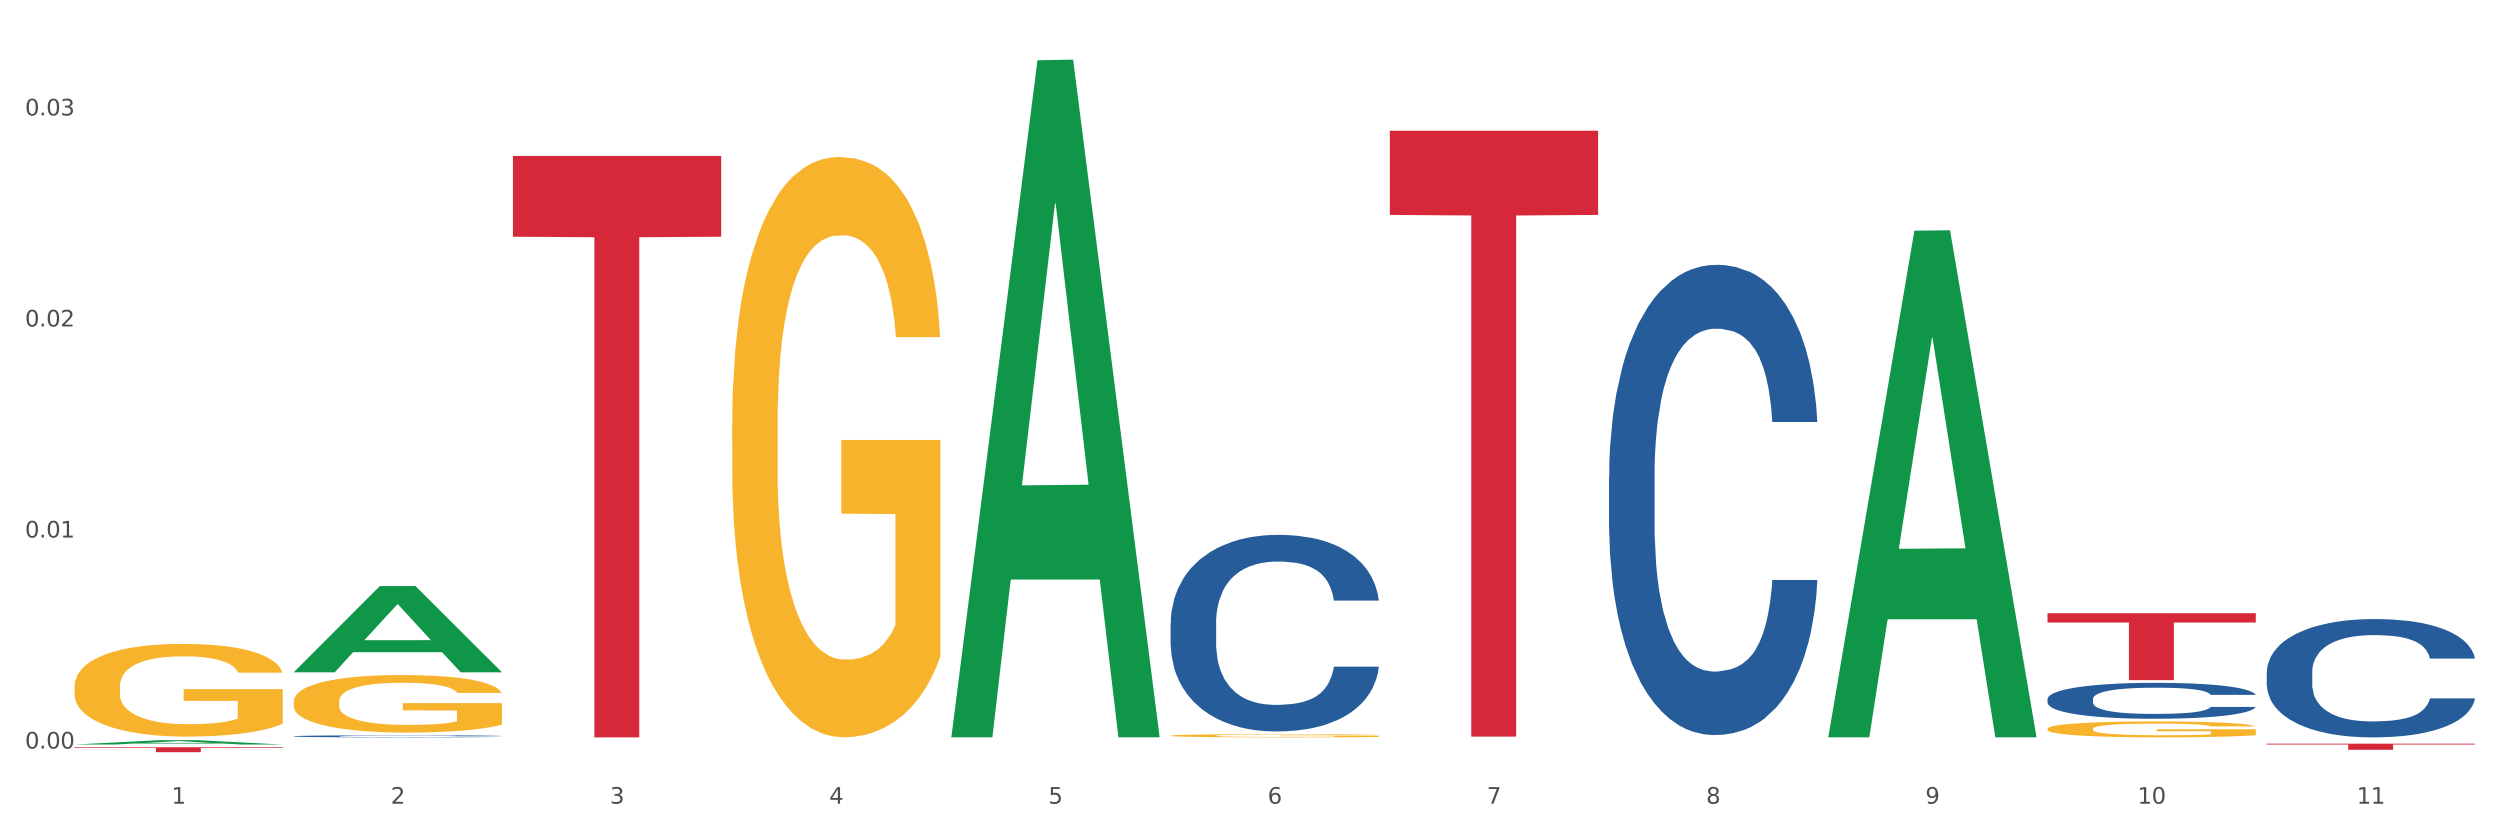 <?xml version="1.0" encoding="utf-8" standalone="no"?>
<!DOCTYPE svg PUBLIC "-//W3C//DTD SVG 1.1//EN"
  "http://www.w3.org/Graphics/SVG/1.1/DTD/svg11.dtd">
<svg xmlns:xlink="http://www.w3.org/1999/xlink" width="1080pt" height="360pt" viewBox="0 0 1080 360" xmlns="http://www.w3.org/2000/svg" version="1.1">
 <rect x="0" y="0" width="1080" height="360" fill="#333333" stroke="none"/>
 <defs>
  <style type="text/css">*{stroke-linejoin: round; stroke-linecap: butt}</style>
 </defs>
 <g id="figure_1">
  <g id="patch_1">
   <path d="M 0 360 
L 1080 360 
L 1080 0 
L 0 0 
z
" style="fill: #ffffff; stroke: #ffffff; stroke-linejoin: miter"/>
  </g>
  <g id="axes_1">
   <g id="matplotlib.axis_1">
    <g id="xtick_1">
     <g id="text_1">
      <!-- 1 -->
      <g style="fill: #4d4d4d" transform="translate(74.106 347.204) scale(0.096 -0.096)">
       <defs>
        <path id="DejaVuSans-31" d="M 794 531 
L 1825 531 
L 1825 4091 
L 703 3866 
L 703 4441 
L 1819 4666 
L 2450 4666 
L 2450 531 
L 3481 531 
L 3481 0 
L 794 0 
L 794 531 
z
" transform="scale(0.016)"/>
       </defs>
       <use xlink:href="#DejaVuSans-31"/>
      </g>
     </g>
    </g>
    <g id="xtick_2">
     <g id="text_2">
      <!-- 2 -->
      <g style="fill: #4d4d4d" transform="translate(168.812 347.204) scale(0.096 -0.096)">
       <defs>
        <path id="DejaVuSans-32" d="M 1228 531 
L 3431 531 
L 3431 0 
L 469 0 
L 469 531 
Q 828 903 1448 1529 
Q 2069 2156 2228 2338 
Q 2531 2678 2651 2914 
Q 2772 3150 2772 3378 
Q 2772 3750 2511 3984 
Q 2250 4219 1831 4219 
Q 1534 4219 1204 4116 
Q 875 4013 500 3803 
L 500 4441 
Q 881 4594 1212 4672 
Q 1544 4750 1819 4750 
Q 2544 4750 2975 4387 
Q 3406 4025 3406 3419 
Q 3406 3131 3298 2873 
Q 3191 2616 2906 2266 
Q 2828 2175 2409 1742 
Q 1991 1309 1228 531 
z
" transform="scale(0.016)"/>
       </defs>
       <use xlink:href="#DejaVuSans-32"/>
      </g>
     </g>
    </g>
    <g id="xtick_3">
     <g id="text_3">
      <!-- 3 -->
      <g style="fill: #4d4d4d" transform="translate(263.517 347.204) scale(0.096 -0.096)">
       <defs>
        <path id="DejaVuSans-33" d="M 2597 2516 
Q 3050 2419 3304 2112 
Q 3559 1806 3559 1356 
Q 3559 666 3084 287 
Q 2609 -91 1734 -91 
Q 1441 -91 1130 -33 
Q 819 25 488 141 
L 488 750 
Q 750 597 1062 519 
Q 1375 441 1716 441 
Q 2309 441 2620 675 
Q 2931 909 2931 1356 
Q 2931 1769 2642 2001 
Q 2353 2234 1838 2234 
L 1294 2234 
L 1294 2753 
L 1863 2753 
Q 2328 2753 2575 2939 
Q 2822 3125 2822 3475 
Q 2822 3834 2567 4026 
Q 2313 4219 1838 4219 
Q 1578 4219 1281 4162 
Q 984 4106 628 3988 
L 628 4550 
Q 988 4650 1302 4700 
Q 1616 4750 1894 4750 
Q 2613 4750 3031 4423 
Q 3450 4097 3450 3541 
Q 3450 3153 3228 2886 
Q 3006 2619 2597 2516 
z
" transform="scale(0.016)"/>
       </defs>
       <use xlink:href="#DejaVuSans-33"/>
      </g>
     </g>
    </g>
    <g id="xtick_4">
     <g id="text_4">
      <!-- 4 -->
      <g style="fill: #4d4d4d" transform="translate(358.223 347.204) scale(0.096 -0.096)">
       <defs>
        <path id="DejaVuSans-34" d="M 2419 4116 
L 825 1625 
L 2419 1625 
L 2419 4116 
z
M 2253 4666 
L 3047 4666 
L 3047 1625 
L 3713 1625 
L 3713 1100 
L 3047 1100 
L 3047 0 
L 2419 0 
L 2419 1100 
L 313 1100 
L 313 1709 
L 2253 4666 
z
" transform="scale(0.016)"/>
       </defs>
       <use xlink:href="#DejaVuSans-34"/>
      </g>
     </g>
    </g>
    <g id="xtick_5">
     <g id="text_5">
      <!-- 5 -->
      <g style="fill: #4d4d4d" transform="translate(452.928 347.204) scale(0.096 -0.096)">
       <defs>
        <path id="DejaVuSans-35" d="M 691 4666 
L 3169 4666 
L 3169 4134 
L 1269 4134 
L 1269 2991 
Q 1406 3038 1543 3061 
Q 1681 3084 1819 3084 
Q 2600 3084 3056 2656 
Q 3513 2228 3513 1497 
Q 3513 744 3044 326 
Q 2575 -91 1722 -91 
Q 1428 -91 1123 -41 
Q 819 9 494 109 
L 494 744 
Q 775 591 1075 516 
Q 1375 441 1709 441 
Q 2250 441 2565 725 
Q 2881 1009 2881 1497 
Q 2881 1984 2565 2268 
Q 2250 2553 1709 2553 
Q 1456 2553 1204 2497 
Q 953 2441 691 2322 
L 691 4666 
z
" transform="scale(0.016)"/>
       </defs>
       <use xlink:href="#DejaVuSans-35"/>
      </g>
     </g>
    </g>
    <g id="xtick_6">
     <g id="text_6">
      <!-- 6 -->
      <g style="fill: #4d4d4d" transform="translate(547.634 347.204) scale(0.096 -0.096)">
       <defs>
        <path id="DejaVuSans-36" d="M 2113 2584 
Q 1688 2584 1439 2293 
Q 1191 2003 1191 1497 
Q 1191 994 1439 701 
Q 1688 409 2113 409 
Q 2538 409 2786 701 
Q 3034 994 3034 1497 
Q 3034 2003 2786 2293 
Q 2538 2584 2113 2584 
z
M 3366 4563 
L 3366 3988 
Q 3128 4100 2886 4159 
Q 2644 4219 2406 4219 
Q 1781 4219 1451 3797 
Q 1122 3375 1075 2522 
Q 1259 2794 1537 2939 
Q 1816 3084 2150 3084 
Q 2853 3084 3261 2657 
Q 3669 2231 3669 1497 
Q 3669 778 3244 343 
Q 2819 -91 2113 -91 
Q 1303 -91 875 529 
Q 447 1150 447 2328 
Q 447 3434 972 4092 
Q 1497 4750 2381 4750 
Q 2619 4750 2861 4703 
Q 3103 4656 3366 4563 
z
" transform="scale(0.016)"/>
       </defs>
       <use xlink:href="#DejaVuSans-36"/>
      </g>
     </g>
    </g>
    <g id="xtick_7">
     <g id="text_7">
      <!-- 7 -->
      <g style="fill: #4d4d4d" transform="translate(642.339 347.204) scale(0.096 -0.096)">
       <defs>
        <path id="DejaVuSans-37" d="M 525 4666 
L 3525 4666 
L 3525 4397 
L 1831 0 
L 1172 0 
L 2766 4134 
L 525 4134 
L 525 4666 
z
" transform="scale(0.016)"/>
       </defs>
       <use xlink:href="#DejaVuSans-37"/>
      </g>
     </g>
    </g>
    <g id="xtick_8">
     <g id="text_8">
      <!-- 8 -->
      <g style="fill: #4d4d4d" transform="translate(737.044 347.204) scale(0.096 -0.096)">
       <defs>
        <path id="DejaVuSans-38" d="M 2034 2216 
Q 1584 2216 1326 1975 
Q 1069 1734 1069 1313 
Q 1069 891 1326 650 
Q 1584 409 2034 409 
Q 2484 409 2743 651 
Q 3003 894 3003 1313 
Q 3003 1734 2745 1975 
Q 2488 2216 2034 2216 
z
M 1403 2484 
Q 997 2584 770 2862 
Q 544 3141 544 3541 
Q 544 4100 942 4425 
Q 1341 4750 2034 4750 
Q 2731 4750 3128 4425 
Q 3525 4100 3525 3541 
Q 3525 3141 3298 2862 
Q 3072 2584 2669 2484 
Q 3125 2378 3379 2068 
Q 3634 1759 3634 1313 
Q 3634 634 3220 271 
Q 2806 -91 2034 -91 
Q 1263 -91 848 271 
Q 434 634 434 1313 
Q 434 1759 690 2068 
Q 947 2378 1403 2484 
z
M 1172 3481 
Q 1172 3119 1398 2916 
Q 1625 2713 2034 2713 
Q 2441 2713 2670 2916 
Q 2900 3119 2900 3481 
Q 2900 3844 2670 4047 
Q 2441 4250 2034 4250 
Q 1625 4250 1398 4047 
Q 1172 3844 1172 3481 
z
" transform="scale(0.016)"/>
       </defs>
       <use xlink:href="#DejaVuSans-38"/>
      </g>
     </g>
    </g>
    <g id="xtick_9">
     <g id="text_9">
      <!-- 9 -->
      <g style="fill: #4d4d4d" transform="translate(831.75 347.204) scale(0.096 -0.096)">
       <defs>
        <path id="DejaVuSans-39" d="M 703 97 
L 703 672 
Q 941 559 1184 500 
Q 1428 441 1663 441 
Q 2288 441 2617 861 
Q 2947 1281 2994 2138 
Q 2813 1869 2534 1725 
Q 2256 1581 1919 1581 
Q 1219 1581 811 2004 
Q 403 2428 403 3163 
Q 403 3881 828 4315 
Q 1253 4750 1959 4750 
Q 2769 4750 3195 4129 
Q 3622 3509 3622 2328 
Q 3622 1225 3098 567 
Q 2575 -91 1691 -91 
Q 1453 -91 1209 -44 
Q 966 3 703 97 
z
M 1959 2075 
Q 2384 2075 2632 2365 
Q 2881 2656 2881 3163 
Q 2881 3666 2632 3958 
Q 2384 4250 1959 4250 
Q 1534 4250 1286 3958 
Q 1038 3666 1038 3163 
Q 1038 2656 1286 2365 
Q 1534 2075 1959 2075 
z
" transform="scale(0.016)"/>
       </defs>
       <use xlink:href="#DejaVuSans-39"/>
      </g>
     </g>
    </g>
    <g id="xtick_10">
     <g id="text_10">
      <!-- 10 -->
      <g style="fill: #4d4d4d" transform="translate(923.401 347.204) scale(0.096 -0.096)">
       <defs>
        <path id="DejaVuSans-30" d="M 2034 4250 
Q 1547 4250 1301 3770 
Q 1056 3291 1056 2328 
Q 1056 1369 1301 889 
Q 1547 409 2034 409 
Q 2525 409 2770 889 
Q 3016 1369 3016 2328 
Q 3016 3291 2770 3770 
Q 2525 4250 2034 4250 
z
M 2034 4750 
Q 2819 4750 3233 4129 
Q 3647 3509 3647 2328 
Q 3647 1150 3233 529 
Q 2819 -91 2034 -91 
Q 1250 -91 836 529 
Q 422 1150 422 2328 
Q 422 3509 836 4129 
Q 1250 4750 2034 4750 
z
" transform="scale(0.016)"/>
       </defs>
       <use xlink:href="#DejaVuSans-31"/>
       <use xlink:href="#DejaVuSans-30" transform="translate(63.623 0)"/>
      </g>
     </g>
    </g>
    <g id="xtick_11">
     <g id="text_11">
      <!-- 11 -->
      <g style="fill: #4d4d4d" transform="translate(1018.107 347.204) scale(0.096 -0.096)">
       <use xlink:href="#DejaVuSans-31"/>
       <use xlink:href="#DejaVuSans-31" transform="translate(63.623 0)"/>
      </g>
     </g>
    </g>
    <g id="xtick_12"/>
    <g id="xtick_13"/>
    <g id="xtick_14"/>
    <g id="xtick_15"/>
    <g id="xtick_16"/>
    <g id="xtick_17"/>
    <g id="xtick_18"/>
    <g id="xtick_19"/>
    <g id="xtick_20"/>
    <g id="xtick_21"/>
   </g>
   <g id="matplotlib.axis_2">
    <g id="ytick_1">
     <g id="text_12">
      <!-- 0.00 -->
      <g style="fill: #4d4d4d" transform="translate(10.8 323.372) scale(0.096 -0.096)">
       <defs>
        <path id="DejaVuSans-2e" d="M 684 794 
L 1344 794 
L 1344 0 
L 684 0 
L 684 794 
z
" transform="scale(0.016)"/>
       </defs>
       <use xlink:href="#DejaVuSans-30"/>
       <use xlink:href="#DejaVuSans-2e" transform="translate(63.623 0)"/>
       <use xlink:href="#DejaVuSans-30" transform="translate(95.41 0)"/>
       <use xlink:href="#DejaVuSans-30" transform="translate(159.033 0)"/>
      </g>
     </g>
    </g>
    <g id="ytick_2">
     <g id="text_13">
      <!-- 0.01 -->
      <g style="fill: #4d4d4d" transform="translate(10.8 232.207) scale(0.096 -0.096)">
       <use xlink:href="#DejaVuSans-30"/>
       <use xlink:href="#DejaVuSans-2e" transform="translate(63.623 0)"/>
       <use xlink:href="#DejaVuSans-30" transform="translate(95.41 0)"/>
       <use xlink:href="#DejaVuSans-31" transform="translate(159.033 0)"/>
      </g>
     </g>
    </g>
    <g id="ytick_3">
     <g id="text_14">
      <!-- 0.02 -->
      <g style="fill: #4d4d4d" transform="translate(10.8 141.043) scale(0.096 -0.096)">
       <use xlink:href="#DejaVuSans-30"/>
       <use xlink:href="#DejaVuSans-2e" transform="translate(63.623 0)"/>
       <use xlink:href="#DejaVuSans-30" transform="translate(95.41 0)"/>
       <use xlink:href="#DejaVuSans-32" transform="translate(159.033 0)"/>
      </g>
     </g>
    </g>
    <g id="ytick_4">
     <g id="text_15">
      <!-- 0.03 -->
      <g style="fill: #4d4d4d" transform="translate(10.8 49.878) scale(0.096 -0.096)">
       <use xlink:href="#DejaVuSans-30"/>
       <use xlink:href="#DejaVuSans-2e" transform="translate(63.623 0)"/>
       <use xlink:href="#DejaVuSans-30" transform="translate(95.41 0)"/>
       <use xlink:href="#DejaVuSans-33" transform="translate(159.033 0)"/>
      </g>
     </g>
    </g>
    <g id="ytick_5"/>
    <g id="ytick_6"/>
    <g id="ytick_7"/>
   </g>
   <g id="PolyCollection_1">
    <path d="M 32.175 321.638 
L 32.268 321.636 
L 69.369 319.727 
L 84.766 319.725 
L 122.145 321.641 
L 104.337 321.641 
L 96.267 321.195 
L 57.96 321.195 
L 57.682 321.202 
L 49.891 321.641 
L 32.175 321.641 
L 32.175 321.638 
L 62.783 320.929 
L 91.444 320.927 
L 77.253 320.133 
L 77.067 320.13 
L 76.882 320.135 
L 62.691 320.927 
L 62.783 320.929 
L 32.175 321.638 
z
" clip-path="url(#p541aac8272)" style="fill: #109648"/>
    <path d="M 979.23 321.271 
L 1069.2 321.271 
L 1069.2 321.64 
L 1033.809 321.643 
L 1033.809 323.925 
L 1014.408 323.925 
L 1014.408 321.643 
L 979.23 321.64 
L 979.23 321.274 
L 979.23 321.271 
z
" clip-path="url(#p541aac8272)" style="fill: #d62839"/>
    <path d="M 126.88 318.055 
L 126.987 318.055 
L 126.987 318.032 
L 127.306 318.001 
L 128.476 317.943 
L 129.965 317.9 
L 132.517 317.849 
L 133.899 317.828 
L 135.707 317.804 
L 139.43 317.766 
L 143.683 317.733 
L 146.661 317.715 
L 148.894 317.704 
L 153.893 317.683 
L 156.764 317.674 
L 159.742 317.667 
L 162.294 317.662 
L 166.548 317.656 
L 169.951 317.654 
L 173.886 317.653 
L 177.183 317.654 
L 181.543 317.657 
L 187.924 317.667 
L 190.37 317.672 
L 193.667 317.682 
L 197.07 317.695 
L 199.835 317.708 
L 203.025 317.727 
L 206.322 317.752 
L 209.513 317.783 
L 211.746 317.812 
L 213.554 317.842 
L 215.149 317.879 
L 216.319 317.919 
L 216.851 317.952 
L 197.389 317.952 
L 196.857 317.922 
L 195.794 317.889 
L 194.73 317.867 
L 193.561 317.849 
L 191.753 317.829 
L 190.157 317.816 
L 187.499 317.8 
L 185.053 317.79 
L 183.032 317.785 
L 180.586 317.78 
L 175.375 317.775 
L 171.653 317.775 
L 169.313 317.776 
L 166.442 317.78 
L 163.996 317.786 
L 161.124 317.796 
L 158.891 317.807 
L 156.658 317.821 
L 155.382 317.83 
L 153.467 317.848 
L 152.191 317.863 
L 150.49 317.889 
L 149.533 317.907 
L 147.831 317.953 
L 147.087 317.988 
L 146.768 318.011 
L 146.555 318.037 
L 146.555 318.165 
L 147.193 318.222 
L 147.725 318.247 
L 148.575 318.275 
L 150.171 318.311 
L 152.51 318.346 
L 154.956 318.371 
L 156.977 318.387 
L 158.891 318.398 
L 160.805 318.407 
L 163.145 318.416 
L 165.059 318.421 
L 167.931 318.425 
L 171.334 318.428 
L 173.993 318.428 
L 179.416 318.424 
L 181.862 318.42 
L 184.202 318.414 
L 186.754 318.405 
L 188.775 318.395 
L 189.945 318.388 
L 191.859 318.372 
L 193.348 318.356 
L 194.624 318.337 
L 195.475 318.321 
L 196.432 318.296 
L 197.176 318.268 
L 197.389 318.254 
L 216.851 318.254 
L 216.425 318.283 
L 215.681 318.312 
L 214.192 318.35 
L 213.022 318.372 
L 211.214 318.399 
L 209.3 318.422 
L 206.641 318.448 
L 204.195 318.466 
L 201.643 318.483 
L 198.878 318.498 
L 193.88 318.518 
L 192.072 318.524 
L 188.243 318.534 
L 185.265 318.539 
L 180.905 318.545 
L 176.439 318.548 
L 171.759 318.549 
L 167.612 318.547 
L 163.039 318.543 
L 160.167 318.538 
L 156.977 318.53 
L 153.255 318.519 
L 149.745 318.505 
L 146.448 318.489 
L 143.364 318.47 
L 140.493 318.448 
L 136.771 318.413 
L 134.006 318.379 
L 131.985 318.347 
L 130.603 318.32 
L 129.22 318.286 
L 128.476 318.262 
L 127.306 318.204 
L 126.88 318.151 
L 126.88 318.055 
z
" clip-path="url(#p541aac8272)" style="fill: #255c99"/>
    <path d="M 505.702 269.219 
L 505.809 269.141 
L 505.809 266.97 
L 506.128 264.022 
L 507.298 258.593 
L 508.786 254.483 
L 511.339 249.674 
L 512.721 247.658 
L 514.529 245.409 
L 518.251 241.763 
L 522.505 238.661 
L 525.483 236.955 
L 527.716 235.869 
L 532.715 233.93 
L 535.586 233.077 
L 538.564 232.379 
L 541.116 231.914 
L 545.37 231.371 
L 548.773 231.138 
L 552.708 231.06 
L 556.005 231.138 
L 560.365 231.448 
L 566.746 232.379 
L 569.192 232.922 
L 572.489 233.853 
L 575.892 235.093 
L 578.657 236.334 
L 581.847 238.118 
L 585.144 240.445 
L 588.335 243.392 
L 590.568 246.107 
L 592.376 248.976 
L 593.971 252.466 
L 595.141 256.267 
L 595.673 259.446 
L 576.211 259.446 
L 575.679 256.577 
L 574.616 253.475 
L 573.552 251.38 
L 572.382 249.674 
L 570.575 247.735 
L 568.979 246.494 
L 566.321 245.021 
L 563.875 244.09 
L 561.854 243.547 
L 559.408 243.082 
L 554.197 242.617 
L 550.475 242.617 
L 548.135 242.772 
L 545.264 243.159 
L 542.818 243.702 
L 539.946 244.633 
L 537.713 245.641 
L 535.48 246.96 
L 534.204 247.89 
L 532.289 249.597 
L 531.013 250.993 
L 529.312 253.397 
L 528.354 255.103 
L 526.653 259.524 
L 525.908 262.781 
L 525.589 265.031 
L 525.377 267.512 
L 525.377 279.611 
L 526.015 285.04 
L 526.547 287.367 
L 527.397 290.004 
L 528.993 293.417 
L 531.332 296.752 
L 533.778 299.156 
L 535.799 300.629 
L 537.713 301.715 
L 539.627 302.568 
L 541.967 303.344 
L 543.881 303.809 
L 546.753 304.275 
L 550.156 304.507 
L 552.814 304.507 
L 558.238 304.119 
L 560.684 303.732 
L 563.024 303.189 
L 565.576 302.336 
L 567.597 301.405 
L 568.767 300.707 
L 570.681 299.233 
L 572.17 297.682 
L 573.446 295.898 
L 574.297 294.347 
L 575.254 292.021 
L 575.998 289.384 
L 576.211 287.988 
L 595.673 287.988 
L 595.247 290.78 
L 594.503 293.494 
L 593.014 297.139 
L 591.844 299.233 
L 590.036 301.793 
L 588.122 303.964 
L 585.463 306.369 
L 583.017 308.152 
L 580.465 309.704 
L 577.7 311.1 
L 572.701 313.039 
L 570.894 313.581 
L 567.065 314.512 
L 564.087 315.055 
L 559.727 315.598 
L 555.26 315.908 
L 550.581 315.986 
L 546.434 315.831 
L 541.861 315.365 
L 538.989 314.9 
L 535.799 314.202 
L 532.077 313.116 
L 528.567 311.798 
L 525.27 310.247 
L 522.186 308.463 
L 519.315 306.446 
L 515.593 303.111 
L 512.828 299.854 
L 510.807 296.829 
L 509.425 294.27 
L 508.042 291.012 
L 507.298 288.763 
L 506.128 283.334 
L 505.702 278.293 
L 505.702 269.219 
z
" clip-path="url(#p541aac8272)" style="fill: #255c99"/>
    <path d="M 695.113 205.675 
L 695.22 205.489 
L 695.22 200.295 
L 695.539 193.244 
L 696.709 180.257 
L 698.197 170.424 
L 700.75 158.921 
L 702.132 154.097 
L 703.94 148.717 
L 707.662 139.997 
L 711.916 132.575 
L 714.894 128.494 
L 717.127 125.896 
L 722.126 121.258 
L 724.997 119.217 
L 727.975 117.547 
L 730.527 116.434 
L 734.781 115.135 
L 738.184 114.579 
L 742.119 114.393 
L 745.416 114.579 
L 749.776 115.321 
L 756.157 117.547 
L 758.603 118.846 
L 761.9 121.072 
L 765.303 124.041 
L 768.068 127.01 
L 771.258 131.277 
L 774.555 136.843 
L 777.746 143.893 
L 779.979 150.387 
L 781.787 157.251 
L 783.382 165.6 
L 784.552 174.691 
L 785.084 182.298 
L 765.622 182.298 
L 765.09 175.433 
L 764.027 168.012 
L 762.963 163.003 
L 761.793 158.921 
L 759.985 154.283 
L 758.39 151.314 
L 755.732 147.789 
L 753.286 145.563 
L 751.265 144.264 
L 748.819 143.151 
L 743.608 142.038 
L 739.886 142.038 
L 737.546 142.409 
L 734.675 143.336 
L 732.229 144.635 
L 729.357 146.861 
L 727.124 149.273 
L 724.891 152.427 
L 723.615 154.654 
L 721.7 158.735 
L 720.424 162.075 
L 718.723 167.827 
L 717.765 171.908 
L 716.064 182.484 
L 715.319 190.276 
L 715 195.656 
L 714.788 201.593 
L 714.788 230.536 
L 715.426 243.524 
L 715.958 249.089 
L 716.808 255.398 
L 718.404 263.561 
L 720.743 271.539 
L 723.189 277.29 
L 725.21 280.815 
L 727.124 283.413 
L 729.038 285.454 
L 731.378 287.309 
L 733.292 288.422 
L 736.164 289.535 
L 739.567 290.092 
L 742.225 290.092 
L 747.649 289.164 
L 750.095 288.237 
L 752.435 286.938 
L 754.987 284.897 
L 757.008 282.671 
L 758.178 281.001 
L 760.092 277.476 
L 761.581 273.765 
L 762.857 269.498 
L 763.708 265.787 
L 764.665 260.221 
L 765.409 253.913 
L 765.622 250.574 
L 785.084 250.574 
L 784.658 257.253 
L 783.914 263.747 
L 782.425 272.467 
L 781.255 277.476 
L 779.447 283.598 
L 777.533 288.793 
L 774.874 294.545 
L 772.428 298.812 
L 769.876 302.523 
L 767.111 305.862 
L 762.112 310.501 
L 760.305 311.799 
L 756.476 314.026 
L 753.498 315.324 
L 749.138 316.623 
L 744.671 317.365 
L 739.992 317.551 
L 735.845 317.18 
L 731.272 316.066 
L 728.4 314.953 
L 725.21 313.284 
L 721.488 310.686 
L 717.978 307.532 
L 714.681 303.821 
L 711.597 299.554 
L 708.726 294.73 
L 705.004 286.752 
L 702.239 278.96 
L 700.218 271.724 
L 698.836 265.602 
L 697.453 257.809 
L 696.709 252.429 
L 695.539 239.442 
L 695.113 227.382 
L 695.113 205.675 
z
" clip-path="url(#p541aac8272)" style="fill: #255c99"/>
    <path d="M 884.524 301.956 
L 884.631 301.942 
L 884.631 301.545 
L 884.95 301.006 
L 886.12 300.014 
L 887.608 299.263 
L 890.161 298.384 
L 891.543 298.016 
L 893.351 297.605 
L 897.073 296.938 
L 901.327 296.371 
L 904.305 296.06 
L 906.538 295.861 
L 911.537 295.507 
L 914.408 295.351 
L 917.386 295.223 
L 919.938 295.138 
L 924.192 295.039 
L 927.595 294.997 
L 931.53 294.982 
L 934.827 294.997 
L 939.187 295.053 
L 945.568 295.223 
L 948.014 295.323 
L 951.311 295.493 
L 954.714 295.719 
L 957.479 295.946 
L 960.669 296.272 
L 963.966 296.697 
L 967.157 297.236 
L 969.39 297.732 
L 971.198 298.257 
L 972.793 298.894 
L 973.963 299.589 
L 974.495 300.17 
L 955.033 300.17 
L 954.501 299.646 
L 953.438 299.079 
L 952.374 298.696 
L 951.204 298.384 
L 949.396 298.03 
L 947.801 297.803 
L 945.143 297.534 
L 942.697 297.364 
L 940.676 297.264 
L 938.23 297.179 
L 933.019 297.094 
L 929.297 297.094 
L 926.957 297.123 
L 924.086 297.194 
L 921.64 297.293 
L 918.768 297.463 
L 916.535 297.647 
L 914.302 297.888 
L 913.026 298.058 
L 911.111 298.37 
L 909.835 298.625 
L 908.134 299.065 
L 907.176 299.376 
L 905.475 300.184 
L 904.73 300.78 
L 904.411 301.191 
L 904.199 301.644 
L 904.199 303.855 
L 904.837 304.848 
L 905.368 305.273 
L 906.219 305.755 
L 907.814 306.378 
L 910.154 306.988 
L 912.6 307.427 
L 914.621 307.697 
L 916.535 307.895 
L 918.449 308.051 
L 920.789 308.193 
L 922.703 308.278 
L 925.575 308.363 
L 928.978 308.405 
L 931.636 308.405 
L 937.06 308.334 
L 939.506 308.264 
L 941.846 308.164 
L 944.398 308.008 
L 946.419 307.838 
L 947.589 307.711 
L 949.503 307.441 
L 950.992 307.158 
L 952.268 306.832 
L 953.119 306.548 
L 954.076 306.123 
L 954.82 305.641 
L 955.033 305.386 
L 974.495 305.386 
L 974.069 305.896 
L 973.325 306.393 
L 971.836 307.059 
L 970.666 307.441 
L 968.858 307.909 
L 966.944 308.306 
L 964.285 308.745 
L 961.839 309.071 
L 959.287 309.355 
L 956.522 309.61 
L 951.523 309.964 
L 949.715 310.064 
L 945.887 310.234 
L 942.909 310.333 
L 938.549 310.432 
L 934.082 310.489 
L 929.403 310.503 
L 925.256 310.475 
L 920.683 310.39 
L 917.811 310.305 
L 914.621 310.177 
L 910.899 309.979 
L 907.389 309.738 
L 904.092 309.454 
L 901.008 309.128 
L 898.137 308.76 
L 894.415 308.15 
L 891.65 307.555 
L 889.629 307.002 
L 888.246 306.534 
L 886.864 305.939 
L 886.12 305.528 
L 884.95 304.536 
L 884.524 303.614 
L 884.524 301.956 
z
" clip-path="url(#p541aac8272)" style="fill: #255c99"/>
    <path d="M 979.23 290.4 
L 979.336 290.353 
L 979.336 289.046 
L 979.655 287.273 
L 980.825 284.005 
L 982.314 281.531 
L 984.866 278.636 
L 986.249 277.423 
L 988.057 276.069 
L 991.779 273.875 
L 996.033 272.008 
L 999.01 270.981 
L 1001.244 270.327 
L 1006.242 269.16 
L 1009.114 268.647 
L 1012.091 268.226 
L 1014.644 267.946 
L 1018.898 267.62 
L 1022.301 267.48 
L 1026.236 267.433 
L 1029.532 267.48 
L 1033.893 267.666 
L 1040.273 268.226 
L 1042.719 268.553 
L 1046.016 269.113 
L 1049.419 269.86 
L 1052.184 270.607 
L 1055.375 271.681 
L 1058.672 273.081 
L 1061.862 274.855 
L 1064.095 276.489 
L 1065.903 278.216 
L 1067.498 280.317 
L 1068.668 282.604 
L 1069.2 284.518 
L 1049.738 284.518 
L 1049.207 282.791 
L 1048.143 280.924 
L 1047.08 279.663 
L 1045.91 278.636 
L 1044.102 277.469 
L 1042.507 276.723 
L 1039.848 275.836 
L 1037.402 275.275 
L 1035.381 274.949 
L 1032.935 274.669 
L 1027.724 274.388 
L 1024.002 274.388 
L 1021.663 274.482 
L 1018.791 274.715 
L 1016.345 275.042 
L 1013.474 275.602 
L 1011.24 276.209 
L 1009.007 277.003 
L 1007.731 277.563 
L 1005.817 278.59 
L 1004.541 279.43 
L 1002.839 280.877 
L 1001.882 281.904 
L 1000.18 284.565 
L 999.436 286.526 
L 999.117 287.879 
L 998.904 289.373 
L 998.904 296.655 
L 999.542 299.923 
L 1000.074 301.324 
L 1000.925 302.911 
L 1002.52 304.965 
L 1004.86 306.972 
L 1007.306 308.419 
L 1009.326 309.306 
L 1011.24 309.96 
L 1013.155 310.473 
L 1015.494 310.94 
L 1017.409 311.22 
L 1020.28 311.5 
L 1023.683 311.64 
L 1026.342 311.64 
L 1031.766 311.407 
L 1034.212 311.173 
L 1036.551 310.847 
L 1039.104 310.333 
L 1041.124 309.773 
L 1042.294 309.353 
L 1044.208 308.466 
L 1045.697 307.532 
L 1046.973 306.459 
L 1047.824 305.525 
L 1048.781 304.125 
L 1049.526 302.537 
L 1049.738 301.697 
L 1069.2 301.697 
L 1068.775 303.378 
L 1068.03 305.011 
L 1066.541 307.205 
L 1065.371 308.466 
L 1063.564 310.006 
L 1061.649 311.313 
L 1058.991 312.761 
L 1056.545 313.834 
L 1053.992 314.768 
L 1051.227 315.608 
L 1046.229 316.775 
L 1044.421 317.102 
L 1040.592 317.662 
L 1037.615 317.989 
L 1033.254 318.316 
L 1028.788 318.502 
L 1024.109 318.549 
L 1019.961 318.456 
L 1015.388 318.176 
L 1012.517 317.896 
L 1009.326 317.475 
L 1005.604 316.822 
L 1002.095 316.028 
L 998.798 315.095 
L 995.714 314.021 
L 992.842 312.807 
L 989.12 310.8 
L 986.355 308.839 
L 984.334 307.019 
L 982.952 305.478 
L 981.569 303.518 
L 980.825 302.164 
L 979.655 298.896 
L 979.23 295.862 
L 979.23 290.4 
z
" clip-path="url(#p541aac8272)" style="fill: #255c99"/>
    <path d="M 32.175 296.67 
L 32.281 296.633 
L 32.281 295.316 
L 32.494 294.183 
L 33.556 291.44 
L 35.149 289.172 
L 36.318 287.966 
L 37.486 286.978 
L 38.867 285.991 
L 40.567 284.967 
L 43.647 283.467 
L 45.559 282.699 
L 47.896 281.895 
L 52.145 280.724 
L 55.225 280.066 
L 58.412 279.518 
L 63.617 278.859 
L 67.016 278.567 
L 70.627 278.347 
L 74.983 278.201 
L 78.275 278.164 
L 85.499 278.274 
L 91.659 278.603 
L 94.634 278.859 
L 98.458 279.298 
L 100.476 279.591 
L 103.769 280.176 
L 107.168 280.944 
L 109.505 281.602 
L 113.01 282.846 
L 115.666 284.089 
L 118.109 285.625 
L 119.383 286.686 
L 120.339 287.673 
L 121.189 288.807 
L 122.039 290.599 
L 102.919 290.599 
L 102.175 289.319 
L 101.007 288.112 
L 99.307 286.942 
L 97.82 286.21 
L 95.271 285.296 
L 92.934 284.711 
L 90.491 284.272 
L 87.517 283.906 
L 85.18 283.723 
L 81.887 283.577 
L 75.407 283.614 
L 71.052 283.906 
L 68.078 284.272 
L 66.166 284.601 
L 64.467 284.967 
L 62.555 285.479 
L 60.324 286.247 
L 58.731 286.942 
L 57.137 287.819 
L 55.863 288.697 
L 54.694 289.721 
L 53.738 290.818 
L 52.995 291.952 
L 52.357 293.342 
L 51.826 295.646 
L 51.826 300.656 
L 52.039 301.79 
L 52.57 303.289 
L 53.207 304.423 
L 54.269 305.776 
L 55.225 306.69 
L 57.031 308.007 
L 59.049 309.104 
L 60.643 309.799 
L 62.236 310.384 
L 64.998 311.188 
L 68.078 311.847 
L 70.734 312.249 
L 74.345 312.615 
L 76.788 312.761 
L 78.913 312.834 
L 84.118 312.834 
L 87.835 312.724 
L 91.978 312.468 
L 95.165 312.139 
L 97.82 311.737 
L 100.795 311.079 
L 102.707 310.457 
L 102.707 302.814 
L 79.338 302.777 
L 79.338 297.694 
L 122.145 297.694 
L 122.145 312.615 
L 120.339 313.383 
L 118.321 314.078 
L 116.197 314.699 
L 113.01 315.467 
L 109.186 316.199 
L 105.787 316.711 
L 102.175 317.15 
L 97.927 317.552 
L 92.403 317.918 
L 89.004 318.064 
L 84.755 318.174 
L 79.763 318.21 
L 75.407 318.137 
L 71.159 317.954 
L 66.697 317.625 
L 62.342 317.15 
L 59.049 316.674 
L 55.756 316.089 
L 52.251 315.321 
L 49.489 314.59 
L 47.365 313.931 
L 45.028 313.09 
L 42.479 311.993 
L 40.567 311.006 
L 38.867 309.982 
L 37.061 308.665 
L 35.787 307.531 
L 34.512 306.105 
L 33.768 305.044 
L 32.919 303.399 
L 32.281 301.095 
L 32.175 296.67 
z
" clip-path="url(#p541aac8272)" style="fill: #f7b32b"/>
    <path d="M 600.408 56.474 
L 690.378 56.474 
L 690.378 92.845 
L 654.987 93.091 
L 654.987 318.2 
L 635.586 318.2 
L 635.586 93.091 
L 600.408 92.845 
L 600.408 56.719 
L 600.408 56.474 
z
" clip-path="url(#p541aac8272)" style="fill: #d62839"/>
    <path d="M 221.586 67.355 
L 311.556 67.355 
L 311.556 102.263 
L 276.165 102.498 
L 276.165 318.549 
L 256.764 318.549 
L 256.764 102.498 
L 221.586 102.263 
L 221.586 67.591 
L 221.586 67.355 
z
" clip-path="url(#p541aac8272)" style="fill: #d62839"/>
    <path d="M 32.175 322.817 
L 122.145 322.817 
L 122.145 323.113 
L 86.754 323.115 
L 86.754 324.95 
L 67.353 324.95 
L 67.353 323.115 
L 32.175 323.113 
L 32.175 322.819 
L 32.175 322.817 
z
" clip-path="url(#p541aac8272)" style="fill: #d62839"/>
    <path d="M 884.524 264.906 
L 974.495 264.906 
L 974.495 268.922 
L 939.103 268.949 
L 939.103 293.806 
L 919.702 293.806 
L 919.702 268.949 
L 884.524 268.922 
L 884.524 264.933 
L 884.524 264.906 
z
" clip-path="url(#p541aac8272)" style="fill: #d62839"/>
    <path d="M 505.702 317.803 
L 505.809 317.801 
L 505.809 317.756 
L 506.021 317.717 
L 507.083 317.622 
L 508.677 317.543 
L 509.845 317.501 
L 511.014 317.467 
L 512.394 317.433 
L 514.094 317.397 
L 517.174 317.345 
L 519.086 317.319 
L 521.423 317.291 
L 525.672 317.25 
L 528.753 317.227 
L 531.939 317.208 
L 537.144 317.186 
L 540.543 317.176 
L 544.155 317.168 
L 548.51 317.163 
L 551.803 317.162 
L 559.026 317.165 
L 565.187 317.177 
L 568.161 317.186 
L 571.985 317.201 
L 574.003 317.211 
L 577.296 317.231 
L 580.695 317.258 
L 583.032 317.281 
L 586.537 317.324 
L 589.193 317.367 
L 591.636 317.42 
L 592.911 317.457 
L 593.867 317.491 
L 594.717 317.53 
L 595.566 317.592 
L 576.446 317.592 
L 575.703 317.548 
L 574.534 317.506 
L 572.835 317.466 
L 571.348 317.44 
L 568.798 317.409 
L 566.461 317.388 
L 564.018 317.373 
L 561.044 317.361 
L 558.707 317.354 
L 555.414 317.349 
L 548.935 317.35 
L 544.58 317.361 
L 541.606 317.373 
L 539.694 317.385 
L 537.994 317.397 
L 536.082 317.415 
L 533.851 317.442 
L 532.258 317.466 
L 530.665 317.496 
L 529.39 317.527 
L 528.222 317.562 
L 527.266 317.6 
L 526.522 317.639 
L 525.885 317.687 
L 525.354 317.767 
L 525.354 317.941 
L 525.566 317.98 
L 526.097 318.032 
L 526.734 318.071 
L 527.797 318.118 
L 528.753 318.15 
L 530.558 318.196 
L 532.577 318.234 
L 534.17 318.258 
L 535.763 318.278 
L 538.525 318.306 
L 541.606 318.329 
L 544.261 318.343 
L 547.873 318.355 
L 550.316 318.36 
L 552.44 318.363 
L 557.645 318.363 
L 561.363 318.359 
L 565.505 318.35 
L 568.692 318.339 
L 571.348 318.325 
L 574.322 318.302 
L 576.234 318.28 
L 576.234 318.016 
L 552.865 318.014 
L 552.865 317.838 
L 595.673 317.838 
L 595.673 318.355 
L 593.867 318.382 
L 591.849 318.406 
L 589.724 318.427 
L 586.537 318.454 
L 582.713 318.479 
L 579.314 318.497 
L 575.703 318.512 
L 571.454 318.526 
L 565.93 318.539 
L 562.531 318.544 
L 558.282 318.548 
L 553.29 318.549 
L 548.935 318.547 
L 544.686 318.54 
L 540.225 318.529 
L 535.87 318.512 
L 532.577 318.496 
L 529.284 318.476 
L 525.778 318.449 
L 523.017 318.424 
L 520.892 318.401 
L 518.555 318.372 
L 516.006 318.334 
L 514.094 318.299 
L 512.394 318.264 
L 510.589 318.218 
L 509.314 318.179 
L 508.039 318.13 
L 507.296 318.093 
L 506.446 318.036 
L 505.809 317.956 
L 505.702 317.803 
z
" clip-path="url(#p541aac8272)" style="fill: #f7b32b"/>
    <path d="M 126.88 290.377 
L 126.973 290.342 
L 164.074 253.192 
L 179.471 253.157 
L 216.851 290.447 
L 199.042 290.447 
L 190.973 281.764 
L 152.666 281.764 
L 152.387 281.904 
L 144.596 290.447 
L 126.88 290.447 
L 126.88 290.377 
L 157.489 276.582 
L 186.15 276.546 
L 171.958 261.105 
L 171.773 261.035 
L 171.587 261.14 
L 157.396 276.546 
L 157.489 276.582 
L 126.88 290.377 
z
" clip-path="url(#p541aac8272)" style="fill: #109648"/>
    <path d="M 884.524 314.854 
L 884.631 314.847 
L 884.631 314.621 
L 884.843 314.427 
L 885.905 313.956 
L 887.499 313.567 
L 888.667 313.36 
L 889.835 313.191 
L 891.216 313.022 
L 892.916 312.846 
L 895.996 312.589 
L 897.908 312.457 
L 900.245 312.319 
L 904.494 312.118 
L 907.575 312.005 
L 910.761 311.911 
L 915.966 311.798 
L 919.365 311.748 
L 922.977 311.71 
L 927.332 311.685 
L 930.625 311.679 
L 937.848 311.698 
L 944.009 311.754 
L 946.983 311.798 
L 950.807 311.873 
L 952.825 311.924 
L 956.118 312.024 
L 959.517 312.156 
L 961.854 312.269 
L 965.359 312.482 
L 968.015 312.695 
L 970.458 312.959 
L 971.733 313.141 
L 972.689 313.31 
L 973.539 313.505 
L 974.388 313.812 
L 955.268 313.812 
L 954.525 313.593 
L 953.356 313.385 
L 951.657 313.185 
L 950.17 313.059 
L 947.62 312.902 
L 945.283 312.802 
L 942.84 312.727 
L 939.866 312.664 
L 937.529 312.633 
L 934.236 312.607 
L 927.757 312.614 
L 923.402 312.664 
L 920.427 312.727 
L 918.515 312.783 
L 916.816 312.846 
L 914.904 312.934 
L 912.673 313.065 
L 911.08 313.185 
L 909.487 313.335 
L 908.212 313.486 
L 907.043 313.662 
L 906.087 313.85 
L 905.344 314.044 
L 904.707 314.283 
L 904.175 314.678 
L 904.175 315.538 
L 904.388 315.732 
L 904.919 315.989 
L 905.556 316.184 
L 906.619 316.416 
L 907.575 316.573 
L 909.38 316.799 
L 911.399 316.987 
L 912.992 317.106 
L 914.585 317.206 
L 917.347 317.344 
L 920.427 317.457 
L 923.083 317.526 
L 926.695 317.589 
L 929.138 317.614 
L 931.262 317.627 
L 936.467 317.627 
L 940.185 317.608 
L 944.327 317.564 
L 947.514 317.508 
L 950.17 317.439 
L 953.144 317.326 
L 955.056 317.219 
L 955.056 315.908 
L 931.687 315.901 
L 931.687 315.029 
L 974.495 315.029 
L 974.495 317.589 
L 972.689 317.721 
L 970.671 317.84 
L 968.546 317.947 
L 965.359 318.079 
L 961.535 318.204 
L 958.136 318.292 
L 954.525 318.367 
L 950.276 318.436 
L 944.752 318.499 
L 941.353 318.524 
L 937.104 318.543 
L 932.112 318.549 
L 927.757 318.537 
L 923.508 318.505 
L 919.047 318.449 
L 914.691 318.367 
L 911.399 318.286 
L 908.106 318.185 
L 904.6 318.053 
L 901.839 317.928 
L 899.714 317.815 
L 897.377 317.671 
L 894.828 317.482 
L 892.916 317.313 
L 891.216 317.137 
L 889.411 316.912 
L 888.136 316.717 
L 886.861 316.472 
L 886.118 316.29 
L 885.268 316.008 
L 884.631 315.613 
L 884.524 314.854 
z
" clip-path="url(#p541aac8272)" style="fill: #f7b32b"/>
    <path d="M 410.997 317.977 
L 411.09 317.702 
L 448.191 26.034 
L 463.588 25.759 
L 500.967 318.527 
L 483.159 318.527 
L 475.089 250.352 
L 436.782 250.352 
L 436.504 251.451 
L 428.713 318.527 
L 410.997 318.527 
L 410.997 317.977 
L 441.605 209.667 
L 470.266 209.392 
L 456.075 88.162 
L 455.889 87.612 
L 455.704 88.436 
L 441.513 209.392 
L 441.605 209.667 
L 410.997 317.977 
z
" clip-path="url(#p541aac8272)" style="fill: #109648"/>
    <path d="M 789.819 318.118 
L 789.912 317.913 
L 827.013 99.669 
L 842.41 99.463 
L 879.789 318.53 
L 861.981 318.53 
L 853.911 267.517 
L 815.604 267.517 
L 815.326 268.34 
L 807.535 318.53 
L 789.819 318.53 
L 789.819 318.118 
L 820.427 237.074 
L 849.088 236.868 
L 834.897 146.156 
L 834.711 145.745 
L 834.526 146.362 
L 820.335 236.868 
L 820.427 237.074 
L 789.819 318.118 
z
" clip-path="url(#p541aac8272)" style="fill: #109648"/>
    <path d="M 126.88 303.108 
L 126.987 303.085 
L 126.987 302.268 
L 127.199 301.564 
L 128.261 299.862 
L 129.855 298.455 
L 131.023 297.706 
L 132.192 297.093 
L 133.572 296.48 
L 135.272 295.845 
L 138.352 294.914 
L 140.264 294.437 
L 142.601 293.938 
L 146.85 293.212 
L 149.931 292.803 
L 153.117 292.463 
L 158.322 292.054 
L 161.721 291.872 
L 165.333 291.736 
L 169.688 291.645 
L 172.981 291.623 
L 180.204 291.691 
L 186.365 291.895 
L 189.339 292.054 
L 193.163 292.326 
L 195.181 292.508 
L 198.474 292.871 
L 201.873 293.348 
L 204.21 293.756 
L 207.716 294.528 
L 210.371 295.3 
L 212.814 296.253 
L 214.089 296.911 
L 215.045 297.524 
L 215.895 298.228 
L 216.744 299.34 
L 197.624 299.34 
L 196.881 298.546 
L 195.712 297.797 
L 194.013 297.07 
L 192.526 296.616 
L 189.976 296.049 
L 187.64 295.686 
L 185.196 295.413 
L 182.222 295.186 
L 179.885 295.073 
L 176.592 294.982 
L 170.113 295.005 
L 165.758 295.186 
L 162.784 295.413 
L 160.872 295.618 
L 159.172 295.845 
L 157.26 296.162 
L 155.029 296.639 
L 153.436 297.07 
L 151.843 297.615 
L 150.568 298.16 
L 149.4 298.795 
L 148.444 299.476 
L 147.7 300.18 
L 147.063 301.042 
L 146.532 302.472 
L 146.532 305.582 
L 146.744 306.286 
L 147.275 307.216 
L 147.912 307.92 
L 148.975 308.76 
L 149.931 309.327 
L 151.736 310.144 
L 153.755 310.825 
L 155.348 311.256 
L 156.941 311.62 
L 159.703 312.119 
L 162.784 312.527 
L 165.439 312.777 
L 169.051 313.004 
L 171.494 313.095 
L 173.618 313.14 
L 178.823 313.14 
L 182.541 313.072 
L 186.684 312.913 
L 189.87 312.709 
L 192.526 312.459 
L 195.5 312.051 
L 197.412 311.665 
L 197.412 306.921 
L 174.043 306.898 
L 174.043 303.743 
L 216.851 303.743 
L 216.851 313.004 
L 215.045 313.481 
L 213.027 313.912 
L 210.902 314.298 
L 207.716 314.775 
L 203.892 315.229 
L 200.492 315.546 
L 196.881 315.819 
L 192.632 316.068 
L 187.108 316.295 
L 183.709 316.386 
L 179.46 316.454 
L 174.468 316.477 
L 170.113 316.432 
L 165.864 316.318 
L 161.403 316.114 
L 157.048 315.819 
L 153.755 315.524 
L 150.462 315.16 
L 146.956 314.684 
L 144.195 314.23 
L 142.07 313.821 
L 139.733 313.299 
L 137.184 312.618 
L 135.272 312.005 
L 133.572 311.37 
L 131.767 310.553 
L 130.492 309.849 
L 129.217 308.964 
L 128.474 308.306 
L 127.624 307.284 
L 126.987 305.854 
L 126.88 303.108 
z
" clip-path="url(#p541aac8272)" style="fill: #f7b32b"/>
    <path d="M 316.291 183.646 
L 316.398 183.417 
L 316.398 175.174 
L 316.61 168.076 
L 317.672 150.904 
L 319.266 136.708 
L 320.434 129.153 
L 321.603 122.971 
L 322.983 116.789 
L 324.683 110.378 
L 327.763 100.99 
L 329.675 96.182 
L 332.012 91.145 
L 336.261 83.818 
L 339.342 79.697 
L 342.528 76.262 
L 347.733 72.141 
L 351.132 70.309 
L 354.744 68.935 
L 359.099 68.019 
L 362.392 67.79 
L 369.615 68.477 
L 375.776 70.538 
L 378.75 72.141 
L 382.574 74.888 
L 384.592 76.72 
L 387.885 80.383 
L 391.284 85.192 
L 393.621 89.313 
L 397.127 97.098 
L 399.782 104.883 
L 402.225 114.499 
L 403.5 121.139 
L 404.456 127.321 
L 405.306 134.419 
L 406.155 145.638 
L 387.035 145.638 
L 386.292 137.624 
L 385.123 130.068 
L 383.424 122.742 
L 381.937 118.162 
L 379.387 112.438 
L 377.051 108.775 
L 374.607 106.027 
L 371.633 103.738 
L 369.296 102.593 
L 366.003 101.677 
L 359.524 101.906 
L 355.169 103.738 
L 352.195 106.027 
L 350.283 108.088 
L 348.583 110.378 
L 346.671 113.583 
L 344.44 118.391 
L 342.847 122.742 
L 341.254 128.237 
L 339.979 133.732 
L 338.811 140.143 
L 337.855 147.012 
L 337.111 154.11 
L 336.474 162.81 
L 335.943 177.235 
L 335.943 208.603 
L 336.155 215.701 
L 336.686 225.088 
L 337.323 232.186 
L 338.386 240.658 
L 339.342 246.382 
L 341.147 254.624 
L 343.166 261.493 
L 344.759 265.844 
L 346.352 269.507 
L 349.114 274.544 
L 352.195 278.666 
L 354.85 281.184 
L 358.462 283.474 
L 360.905 284.39 
L 363.029 284.848 
L 368.234 284.848 
L 371.952 284.161 
L 376.095 282.558 
L 379.281 280.497 
L 381.937 277.979 
L 384.911 273.857 
L 386.823 269.965 
L 386.823 222.112 
L 363.454 221.883 
L 363.454 190.057 
L 406.262 190.057 
L 406.262 283.474 
L 404.456 288.282 
L 402.438 292.632 
L 400.313 296.525 
L 397.127 301.333 
L 393.303 305.912 
L 389.903 309.118 
L 386.292 311.865 
L 382.043 314.384 
L 376.519 316.674 
L 373.12 317.589 
L 368.871 318.276 
L 363.879 318.505 
L 359.524 318.047 
L 355.275 316.903 
L 350.814 314.842 
L 346.459 311.865 
L 343.166 308.889 
L 339.873 305.225 
L 336.367 300.417 
L 333.606 295.838 
L 331.481 291.717 
L 329.144 286.45 
L 326.595 279.581 
L 324.683 273.399 
L 322.983 266.989 
L 321.178 258.746 
L 319.903 251.648 
L 318.628 242.718 
L 317.885 236.078 
L 317.035 225.775 
L 316.398 211.35 
L 316.291 183.646 
z
" clip-path="url(#p541aac8272)" style="fill: #f7b32b"/>
   </g>
  </g>
 </g>
 <defs>
  <clipPath id="p541aac8272">
   <rect x="32.175" y="10.8" width="1037.025" height="329.109"/>
  </clipPath>
 </defs>
</svg>
